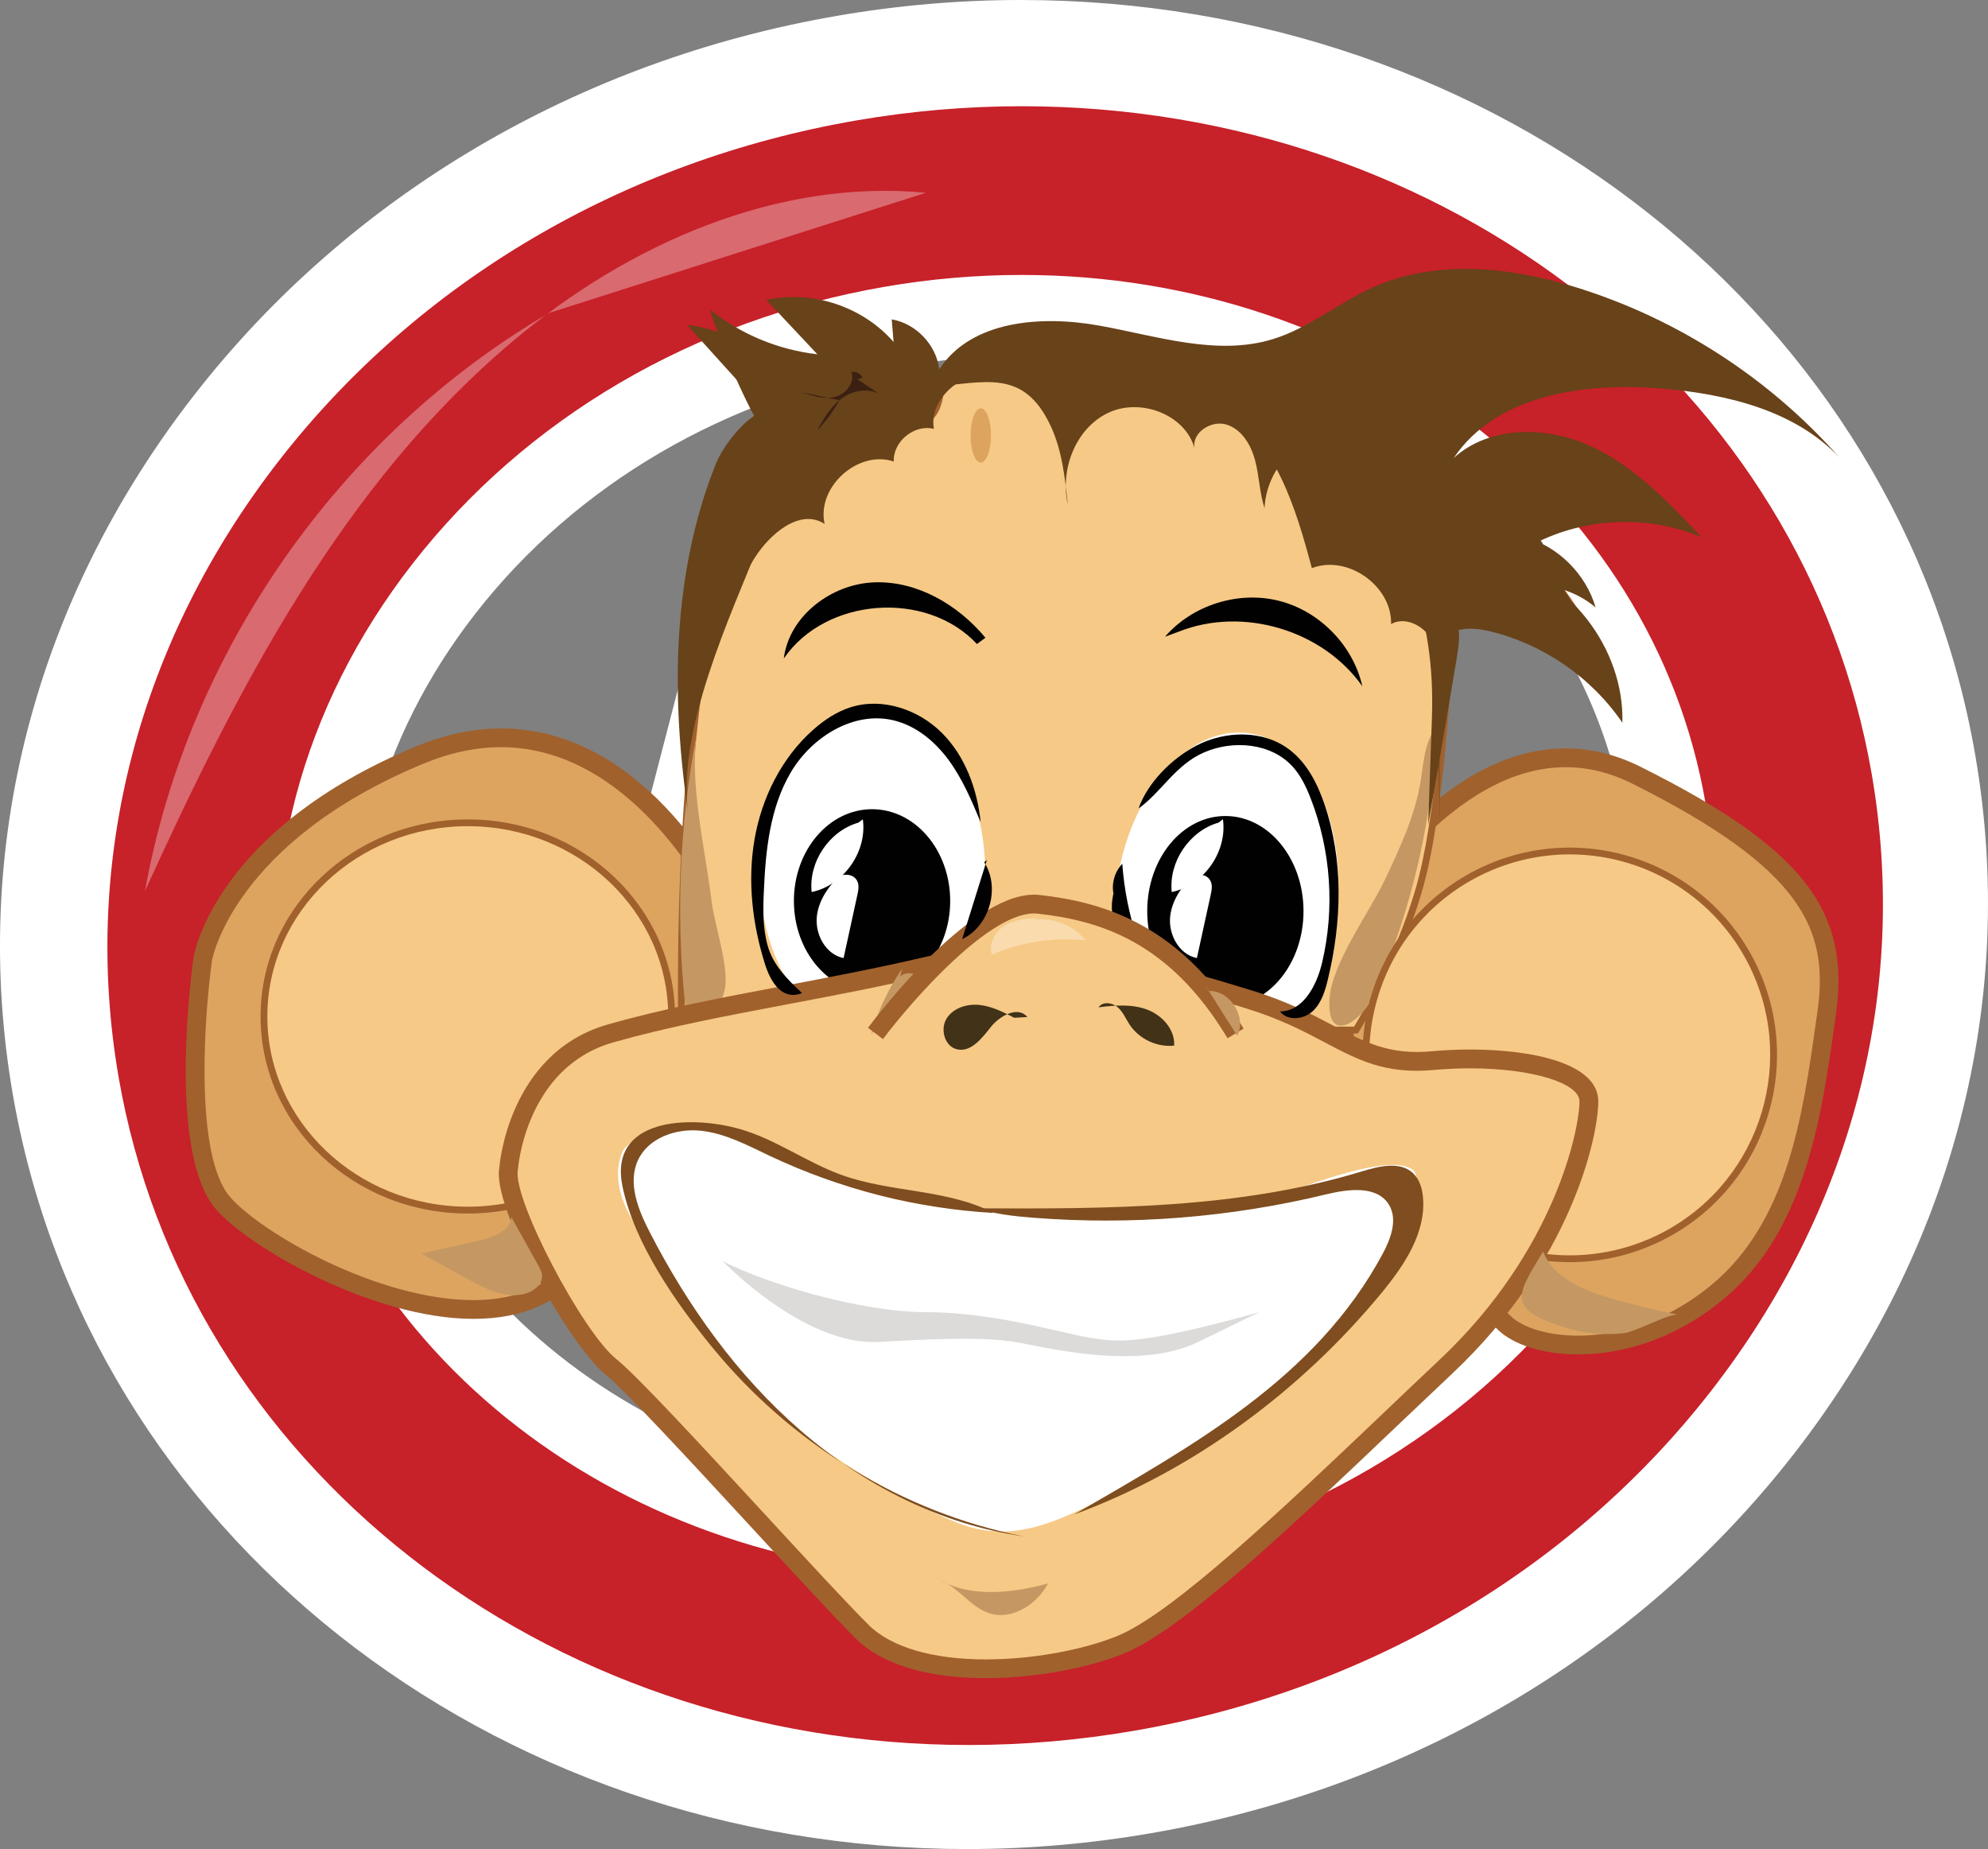 <?xml version="1.0" encoding="utf-8"?>
<!-- Generator: Adobe Illustrator 16.0.0, SVG Export Plug-In . SVG Version: 6.00 Build 0)  -->
<!DOCTYPE svg PUBLIC "-//W3C//DTD SVG 1.0//EN" "http://www.w3.org/TR/2001/REC-SVG-20010904/DTD/svg10.dtd">
<svg version="1.0" id="Layer_1" xmlns="http://www.w3.org/2000/svg" xmlns:xlink="http://www.w3.org/1999/xlink" x="0px" y="0px"
	 width="106.052px" height="98.631px" viewBox="0 0 106.052 98.631" enable-background="new 0 0 106.052 98.631"
	 xml:space="preserve">
<rect x="0" y="0" width="106.052" height="98.631" fill="#808080" stroke="none"/>
<g>
	<path fill="#FFFFFF" d="M46.673,34.909l-7.714,29.714l5.642,1.461l7.526-28.991L46.673,34.909L46.673,34.909z"/>
</g>
<g>
	<path fill="#FFFFFF" d="M37.587,31.29l-8.021,30.906l5.641,1.464l7.835-30.187l-5.454-2.186V31.29z"/>
</g>
<g id="fremdulo_box">
	<g>
		<path fill="#FFFFFF" d="M51.597,98.631c-25.478,0-46.893-16.942-50.919-40.285c-2.263-13.116,1.177-26.356,9.687-37.281
			c8.301-10.658,20.482-17.84,34.299-20.222C47.903,0.283,51.197,0,54.453,0c25.477,0,46.893,16.942,50.92,40.286
			c2.263,13.117-1.178,26.356-9.687,37.281c-8.301,10.657-20.481,17.839-34.299,20.221C58.148,98.348,54.854,98.631,51.597,98.631z
			 M54.453,19c-2.177,0-4.384,0.19-6.56,0.565c-9.146,1.578-17.151,6.256-22.539,13.174c-5.181,6.651-7.294,14.599-5.953,22.377
			c2.45,14.205,15.99,24.515,32.195,24.515c2.176,0,4.384-0.19,6.561-0.565c9.146-1.578,17.15-6.256,22.539-13.174
			c5.18-6.65,7.295-14.597,5.953-22.376C84.199,29.311,70.658,19,54.453,19z"/>
	</g>
	<g>
		<path fill="#C72129" d="M51.683,93.081c-22.72,0-41.796-14.989-45.358-35.641c-1.993-11.552,1.056-23.237,8.584-32.902
			c7.43-9.54,18.358-15.973,30.771-18.113c2.918-0.504,5.884-0.759,8.814-0.759c22.719,0,41.795,14.989,45.358,35.642
			c1.993,11.552-1.056,23.236-8.585,32.902c-7.43,9.539-18.357,15.972-30.77,18.112C57.58,92.826,54.613,93.081,51.683,93.081z
			 M54.494,14.666c-2.419,0-4.87,0.211-7.285,0.628c-10.2,1.76-19.149,7.006-25.2,14.774c-5.952,7.642-8.373,16.819-6.815,25.843
			c2.815,16.322,18.161,28.17,36.489,28.17c2.419,0,4.87-0.211,7.286-0.628c10.199-1.759,19.148-7.006,25.199-14.773
			c5.951-7.642,8.372-16.819,6.815-25.843C88.167,26.514,72.82,14.666,54.494,14.666z"/>
	</g>
	<g>
		<path fill="#DDA460" d="M38.729,48.601c0,0-5.8-12.686-16.311-8.336c-10.512,4.35-11.599,10.873-11.599,10.873
			s-1.45,10.149,1.087,13.049s14.498,9.062,18.849,3.262C35.104,61.649,38.729,48.601,38.729,48.601"/>
	</g>
	<g>
		<path fill="#A0612D" d="M25.256,70.35C25.255,70.35,25.255,70.35,25.256,70.35c-5.349,0-11.926-3.777-13.726-5.834
			c-2.658-3.037-1.266-13.025-1.206-13.448c0.048-0.289,1.257-6.859,11.902-11.265c1.518-0.628,3.031-0.946,4.5-0.946
			c8.004,0,12.279,9.146,12.457,9.536l0.076,0.166l-0.049,0.176c-0.149,0.536-3.701,13.206-8.056,19.014
			C29.86,69.475,27.875,70.35,25.256,70.35z M26.727,39.856c-1.336,0-2.722,0.293-4.117,0.87
			C12.471,44.922,11.323,51.157,11.312,51.22c-0.392,2.749-0.986,10.402,0.97,12.638c1.694,1.936,7.906,5.492,12.972,5.492
			c0,0,0.001,0,0.001,0c2.288,0,4.003-0.74,5.099-2.201c3.967-5.29,7.385-16.911,7.84-18.501
			C37.591,47.438,33.532,39.856,26.727,39.856z"/>
	</g>
	<g>
		<path fill="#F6C986" d="M24.955,64.55c-5.996,0-10.874-4.634-10.874-10.331c0-5.695,4.878-10.33,10.874-10.33
			s10.873,4.635,10.873,10.33C35.828,59.916,30.951,64.55,24.955,64.55"/>
	</g>
	<g>
		<path fill="#A0612D" d="M24.955,44.07c5.896,0,10.692,4.552,10.692,10.148c0,5.596-4.797,10.149-10.692,10.149
			c-5.896,0-10.693-4.554-10.693-10.149C14.262,48.622,19.059,44.07,24.955,44.07 M24.955,43.708
			c-6.105,0-11.055,4.706-11.055,10.511c0,5.806,4.949,10.512,11.055,10.512s11.054-4.706,11.054-10.512
			C36.009,48.414,31.061,43.708,24.955,43.708"/>
	</g>
	<g>
		<path fill="#DDA460" d="M71.713,49.326c0,0,6.886-12.324,15.585-7.975c8.699,4.351,10.874,7.611,10.148,12.687
			c-0.724,5.074-1.449,11.236-5.799,14.86c-4.35,3.625-9.424,3.262-11.236,1.812s-8.698-13.049-8.698-13.049V49.326z"/>
	</g>
	<g>
		<path fill="#A0612D" d="M84.188,72.247c-1.688,0-3.179-0.417-4.089-1.146c-1.863-1.489-8.533-12.707-8.816-13.185l-0.07-0.117
			v-8.604l0.063-0.114c0.209-0.374,5.2-9.16,12.247-9.16c1.349,0,2.694,0.33,3.998,0.982c8.588,4.295,11.217,7.627,10.42,13.204
			l-0.08,0.563c-0.693,4.899-1.557,10.996-5.895,14.61C88.872,71.862,85.766,72.247,84.188,72.247z M72.213,57.524
			c1.958,3.292,7.1,11.668,8.51,12.796c0.727,0.581,2.021,0.927,3.466,0.927c1.441,0,4.286-0.354,7.139-2.732
			c4.042-3.368,4.84-9.007,5.544-13.982l0.08-0.564c0.625-4.376-0.764-7.611-9.877-12.169c-1.164-0.582-2.358-0.877-3.551-0.877
			c-6.06,0-10.717,7.535-11.311,8.539V57.524z"/>
	</g>
	<g>
		<path fill="#F6C986" d="M36.368,54.944c-0.046-2.299-0.385-26.154,5.268-30.766l0.118-0.098l-3.008-5.264l6.168,1.814
			l-2.612-4.479c0.666,0.006,2.188,0.139,3.114,1.145c0.587,0.638,0.837,1.531,0.742,2.653c-0.11,1.33-0.011,1.56,0.09,1.669
			c0.049,0.053,0.112,0.082,0.181,0.082c0.136,0,0.494,0,1.48-3.314c0.495,0.188,1.895,0.842,1.91,2.229l0.003,0.317l0.271-0.164
			c1.456-0.881,2.666-1.347,3.496-1.347c0.775,0,2.451,0.141,4.393,0.305c2.618,0.22,5.875,0.494,7.933,0.494
			c0.635,0,1.116-0.024,1.474-0.076l0.06-0.008l0.043-0.043c0.044-0.045,4.604-4.52,11.251-4.52c1.387,0,2.785,0.194,4.158,0.579
			c6.67,1.867,8.148,3.132,8.476,3.594c-0.596-0.071-2.023-0.22-3.742-0.22c-3.165,0-7.387,0.495-9.531,2.854
			c-1.93,2.123-2.812,2.989-3.213,3.342l0.22,0.288c1.129-0.733,4.021-2.442,6.485-2.442c0.474,0,0.909,0.064,1.297,0.194
			c2.493,0.831,4.358,2.54,5.056,3.25c-0.418-0.017-1.094-0.037-1.894-0.037c-2.088,0-4.9,0.138-6.438,0.798
			c-2.523,1.082-3.608,1.798-3.654,1.828l0.171,0.318c0.013-0.006,1.33-0.547,2.901-0.547c1.588,0,2.859,0.533,3.779,1.586
			c1.914,2.189,2.359,4.183,2.461,4.966c-1.304-0.829-6.251-3.893-8.092-3.893c-0.192,0-0.349,0.03-0.476,0.095
			c-0.376,0.188-0.578,0.444-0.598,0.76c-0.044,0.711,0.905,1.447,1.218,1.669c-0.047,0.935-0.436,8.168-1.44,12.188
			c-0.981,3.926-3.182,7.602-3.549,8.199H36.368z"/>
	</g>
	<g>
		<path fill="#A0612D" d="M78.742,15.757c1.369,0,2.751,0.192,4.108,0.571c5.419,1.517,7.359,2.612,8.054,3.185
			c-0.728-0.074-1.896-0.166-3.271-0.166c-3.201,0-7.477,0.506-9.665,2.912c-1.895,2.084-2.773,2.951-3.18,3.312
			c-0.248,0.162-0.389,0.262-0.389,0.262l-0.15,0.108v0.187l0.012,0.371h0.364c0.155,0,0.299-0.082,0.604-0.35
			c0.898-0.582,3.902-2.399,6.365-2.399c0.454,0,0.871,0.062,1.239,0.185c2.131,0.711,3.8,2.077,4.653,2.882
			c-0.392-0.011-0.884-0.021-1.434-0.021c-2.104,0-4.943,0.141-6.51,0.812c-2.538,1.088-3.638,1.813-3.684,1.844l0.341,0.637
			c0.013-0.005,1.301-0.532,2.832-0.532c1.532,0,2.759,0.512,3.643,1.523c1.619,1.85,2.167,3.555,2.354,4.479
			c-1.681-1.051-6.098-3.705-7.848-3.705c-0.222,0-0.403,0.037-0.558,0.113c-0.546,0.273-0.68,0.645-0.696,0.909
			c-0.047,0.75,0.805,1.47,1.212,1.771c-0.065,1.255-0.459,8.168-1.43,12.055c-0.937,3.745-2.991,7.264-3.475,8.061H36.547
			c-0.055-3.063-0.254-25.078,4.881-30.153l0.973,1.7l0.277,0.483l0.33-0.448c1.09-1.479,2.315-3.39,1.964-4.085
			c-0.102-0.201-0.303-0.316-0.552-0.316c-0.34,0-0.965,0.182-2.79,1.555l-2.503-4.379l5.299,1.559l0.874,0.257l-0.459-0.787
			l-2.217-3.8c0.727,0.047,1.907,0.257,2.659,1.074c0.551,0.599,0.785,1.445,0.695,2.516c-0.116,1.406-0.008,1.649,0.136,1.806
			c0.083,0.091,0.195,0.14,0.315,0.14c0.246,0,0.614,0,1.597-3.251c0.521,0.229,1.477,0.78,1.598,1.788
			c-1.152,0.715-2.022,1.408-2.061,1.439l-0.407,0.325l0.447,0.269c0.055,0.033,0.556,0.323,1.138,0.323
			c0.487,0,1.341-0.216,1.58-1.662c0.017-0.097,0.028-0.193,0.035-0.29c1.352-0.798,2.467-1.22,3.233-1.22
			c0.769,0,2.44,0.142,4.378,0.305c2.758,0.232,5.882,0.495,7.947,0.495c0.644,0,1.133-0.025,1.5-0.078l0.118-0.018l0.086-0.084
			C67.664,20.178,72.175,15.757,78.742,15.757 M78.742,15.394c-6.805,0-11.38,4.572-11.38,4.572
			C67,20.019,66.504,20.04,65.915,20.04c-3.539,0-10.462-0.798-12.325-0.798c-1.049,0-2.437,0.674-3.59,1.372
			c0.001,0.139-0.01,0.285-0.035,0.439c-0.182,1.087-0.726,1.359-1.224,1.359c-0.499,0-0.952-0.272-0.952-0.272
			s0.972-0.776,2.211-1.526c-0.019-1.833-2.211-2.46-2.211-2.46s-0.989,3.366-1.359,3.366c-0.131,0-0.185-0.42-0.09-1.555
			c0.311-3.728-3.106-3.994-4.09-3.994c-0.164,0-0.26,0.008-0.26,0.008l2.537,4.35l-6.161-1.812l3.155,5.521
			c0.035-0.029,0.071-0.058,0.107-0.084c1.57-1.202,2.41-1.648,2.791-1.648c1.112,0-1.705,3.822-1.705,3.822l-1.193-2.09
			c-6.048,4.934-5.33,31.088-5.33,31.088h36.246c0,0,2.537-3.988,3.624-8.338c1.087-4.349,1.449-12.323,1.449-12.323
			s-2.174-1.45-0.724-2.175c0.104-0.052,0.236-0.076,0.395-0.076c2.054,0,8.304,4.062,8.304,4.062s0-2.536-2.537-5.436
			c-1.128-1.29-2.612-1.646-3.915-1.646c-1.629,0-2.972,0.559-2.972,0.559s1.087-0.726,3.625-1.812
			c1.522-0.651,4.349-0.783,6.367-0.783c1.346,0,2.332,0.059,2.332,0.059s-2.175-2.538-5.438-3.625
			c-0.425-0.142-0.881-0.203-1.354-0.203c-2.537,0-5.524,1.783-6.585,2.473c-0.27,0.238-0.357,0.276-0.384,0.276
			c-0.015,0-0.015-0.009-0.015-0.009s0.145-0.102,0.398-0.268c0.432-0.382,1.338-1.277,3.227-3.356
			c2.1-2.309,6.263-2.794,9.396-2.794c2.279,0,4.015,0.256,4.015,0.256s0.362-1.449-8.699-3.986
			C81.473,15.566,80.065,15.394,78.742,15.394"/>
	</g>
	<g>
		<path fill="#FFFFFF" d="M52.555,46.533c0,4.845-2.696,8.771-6.021,8.771s-6.02-3.926-6.02-8.771c0-4.844,2.695-8.771,6.02-8.771
			S52.555,41.689,52.555,46.533"/>
	</g>
	<g>
		<path fill="#FFFFFF" d="M71.27,48.863c-0.656,4.96-3.812,8.634-7.049,8.204c-3.237-0.427-5.329-4.795-4.673-9.754
			c0.655-4.961,3.812-8.634,7.048-8.206C69.832,39.536,71.924,43.904,71.27,48.863"/>
	</g>
	<g>
		<path fill="#010101" d="M50.689,48.058c0,2.702-1.866,4.893-4.168,4.893s-4.17-2.19-4.17-4.893c0-2.703,1.868-4.894,4.17-4.894
			S50.689,45.354,50.689,48.058"/>
	</g>
	<g>
		<path fill="#010101" d="M69.537,48.601c0,2.803-1.865,5.074-4.168,5.074S61.2,51.403,61.2,48.601s1.866-5.074,4.169-5.074
			S69.537,45.798,69.537,48.601"/>
	</g>
	<g>
		<path fill="#C59863" d="M37.232,38.815c-1.035,5.211-1.225,10.588-0.559,15.857c1.02-0.967,1.58-0.467,1.959-1.759
			c0.337-1.145-0.523-3.588-0.667-4.811C37.641,45.351,36.69,41.547,37.232,38.815"/>
	</g>
	<g>
		<path fill="#C59863" d="M73.875,46.935c0.8-1.692,1.608-3.413,1.91-5.26c0.166-1.005,0.204-2.104,0.841-2.898
			c-0.18,4.847-1.292,9.611-3.197,14.067c-0.683,1.596-2.675,3.05-2.504,0.424C71.047,51.382,73.064,48.648,73.875,46.935"/>
	</g>
	<g>
		<path fill="#F6C986" d="M83.751,67.146c-4.007,0-7.678-2.189-9.578-5.712c-2.849-5.277-0.872-11.886,4.405-14.733
			c1.584-0.855,3.366-1.308,5.154-1.308c4.007,0,7.677,2.188,9.579,5.712c2.847,5.276,0.871,11.886-4.405,14.732
			C87.321,66.693,85.539,67.146,83.751,67.146"/>
	</g>
	<g>
		<path fill="#A0612D" d="M83.732,45.574c3.939,0,7.55,2.151,9.419,5.616c2.8,5.188,0.857,11.688-4.331,14.488
			c-1.558,0.841-3.311,1.284-5.069,1.284c-3.939,0-7.55-2.151-9.419-5.616c-1.355-2.514-1.652-5.404-0.834-8.141
			c0.816-2.736,2.652-4.99,5.166-6.347C80.221,46.019,81.974,45.574,83.732,45.574 M83.732,45.212c-1.773,0-3.571,0.428-5.241,1.328
			c-5.373,2.9-7.378,9.606-4.479,14.979c1.999,3.704,5.808,5.807,9.738,5.807c1.773,0,3.571-0.427,5.241-1.328
			c5.373-2.9,7.378-9.606,4.479-14.979C91.473,47.315,87.665,45.212,83.732,45.212"/>
	</g>
	<g>
		<path fill="#F6C986" d="M27.129,62.374c0,0,0.363-5.799,5.438-7.248c5.075-1.451,10.874-2.176,17.036-3.625
			c6.162-1.45,12.323,0.362,17.035,1.812c4.712,1.448,5.8,3.624,9.786,3.262c3.987-0.363,8.337,0.362,8.337,2.175
			c0,1.812-1.45,8.336-7.612,14.136c-6.161,5.8-13.772,13.41-17.398,14.861c-3.623,1.449-10.873,2.174-13.772-0.726
			S34.379,74.336,32.566,72.886C30.755,71.437,26.768,64.187,27.129,62.374"/>
	</g>
	<g>
		<path fill="#A0612D" d="M52.593,89.515c-2.203,0-5.201-0.371-6.969-2.14c-1.189-1.189-3.329-3.509-5.594-5.965
			c-3.156-3.421-6.732-7.299-7.776-8.134c-1.814-1.452-6.041-8.867-5.615-11l0,0c-0.004,0,0.44-6.104,5.791-7.631
			c2.906-0.831,6.028-1.422,9.333-2.048c2.496-0.472,5.077-0.96,7.727-1.583c1.541-0.363,3.186-0.547,4.89-0.547
			c4.353,0,8.353,1.12,12.407,2.368c1.898,0.583,3.209,1.274,4.363,1.885c1.688,0.891,2.973,1.562,5.23,1.356
			c0.677-0.062,1.366-0.093,2.049-0.093c3.303,0,6.833,0.727,6.833,2.766c0,1.864-1.427,8.53-7.77,14.5
			c-0.947,0.892-1.929,1.825-2.925,2.773c-5.641,5.371-11.473,10.924-14.631,12.188C57.926,89.016,55.111,89.515,52.593,89.515z
			 M54.378,51.468c-1.627,0-3.195,0.175-4.661,0.52c-2.671,0.629-5.263,1.119-7.77,1.594c-3.282,0.621-6.381,1.207-9.244,2.025
			c-4.681,1.337-5.073,6.744-5.076,6.799c-0.298,1.52,3.438,8.64,5.251,10.09c1.103,0.883,4.551,4.621,7.886,8.237
			c2.258,2.448,4.391,4.761,5.566,5.936c1.191,1.191,3.415,1.847,6.262,1.847c2.4,0,5.071-0.472,6.971-1.231
			c2.979-1.192,9-6.926,14.312-11.983c0.998-0.95,1.98-1.886,2.929-2.778c6.19-5.825,7.455-12.345,7.455-13.771
			c0-0.99-2.562-1.766-5.833-1.766c-0.652,0-1.312,0.03-1.959,0.089c-2.572,0.234-4.037-0.545-5.787-1.469
			c-1.116-0.589-2.381-1.257-4.191-1.813C63.305,52.811,58.941,51.468,54.378,51.468z"/>
	</g>
	<g>
		<path fill="#C59863" d="M48.128,51.665c-0.739,1.074-1.302,2.271-1.658,3.528c0.686-1.138,1.574-2.152,2.61-2.981
			c-0.224-0.339-0.768-0.401-1.063-0.122"/>
	</g>
	<g>
		<path fill="#010101" d="M59.806,46.465c-0.274,0.683-0.553,1.397-0.483,2.129c0.071,0.732,0.615,1.476,1.351,1.503
			c-0.437-1.299-0.706-2.654-0.804-4.021c-0.404,0.421-0.585,1.045-0.466,1.617"/>
	</g>
	<g>
		<path fill="#F6C986" d="M46.703,55.126c0,0,5.436-7.25,8.698-6.889c3.262,0.363,7.249,1.451,10.512,6.889"/>
	</g>
	<g>
		<path fill="#A0612D" d="M47.103,55.426l-0.8-0.6c0.574-0.765,5.704-7.476,9.154-7.086c3.297,0.367,7.514,1.51,10.885,7.129
			l-0.857,0.514c-3.127-5.212-6.881-6.286-10.139-6.648C52.895,48.474,48.568,53.474,47.103,55.426z"/>
	</g>
	<g>
		<path fill="#DDA460" d="M52.864,23.229c0-0.802-0.243-1.45-0.544-1.45s-0.544,0.648-0.544,1.45c0,0.801,0.243,1.448,0.544,1.448
			S52.864,24.03,52.864,23.229"/>
	</g>
	<g opacity="0.33">
		<g>
			<defs>
				<rect id="SVGID_1_" x="52.86" y="48.974" width="5.057" height="1.95"/>
			</defs>
			<clipPath id="SVGID_2_">
				<use xlink:href="#SVGID_1_"  overflow="visible"/>
			</clipPath>
			<g clip-path="url(#SVGID_2_)">
				<path fill="#FFFFFF" d="M55.401,48.974c-0.617,0.015-1.26,0.069-1.787,0.389c-0.528,0.319-0.898,0.978-0.699,1.562
					c1.563-0.681,3.306-0.946,5.003-0.763c-0.799-1-2.27-1.397-3.463-0.939"/>
			</g>
		</g>
	</g>
	<g>
		<path fill="#FFFFFF" d="M33.291,61.287c0,0,1.812-2.175,5.438-0.726c3.623,1.451,7.611,3.988,14.498,3.988
			s11.961,0.362,14.86-0.726c2.9-1.088,6.163-2.175,7.25-1.45s-1.812,6.524-1.812,6.524s-7.249,7.25-11.599,9.425
			c-4.35,2.174-7.25,4.35-10.873,2.899c-3.625-1.45-9.062-4.713-11.238-7.612c-2.173-2.899-5.799-7.611-6.523-9.424
			S33.291,61.287,33.291,61.287"/>
	</g>
	<g>
		<path fill="#DCDBD9" d="M67.182,69.992c-6.524,1.816-7.611,1.59-9.062,1.362c-1.449-0.227-5.073-1.362-8.698-1.362
			s-8.699-1.589-10.874-2.725c0,0,4.35,4.541,8.336,4.314c3.987-0.228,5.8-0.228,7.25,0c1.449,0.227,6.524,1.591,9.787,0
			L67.182,69.992z"/>
	</g>
	<g>
		<path fill="#413218" d="M54.108,54.29c-0.593-0.307-1.204-0.618-1.867-0.686c-0.665-0.066-1.404,0.166-1.75,0.737
			c-0.346,0.57-0.096,1.472,0.554,1.629c0.75,0.181,1.342-0.594,1.822-1.2c0.479-0.605,1.455-1.121,1.938-0.519"/>
	</g>
	<g>
		<path fill="#413218" d="M58.603,53.732c0.859-0.108,1.756-0.184,2.569,0.113c0.814,0.296,1.517,1.064,1.464,1.929
			c-0.907,0.098-1.854-0.343-2.363-1.101c-0.212-0.316-0.357-0.688-0.644-0.94c-0.285-0.254-0.79-0.326-1.015-0.017"/>
	</g>
	<g>
		<path fill="#C59863" d="M64.305,52.571c0.565,0.894,1.13,1.787,1.695,2.682c0.525-1.017-0.39-2.444-1.533-2.392"/>
	</g>
	<g>
		<path fill="#C59863" d="M89.547,70.135c-1.197-0.239-2.385-0.528-3.559-0.866c-1.479-0.424-3.104-1.08-3.668-2.511
			c-1.354,2.259-2.056,3.061,1.171,4.058c1,0.31,2.067,0.414,3.107,0.301C87.294,71.042,89.033,70.032,89.547,70.135"/>
	</g>
	<g>
		<path fill="#C59863" d="M27.281,64.913c-0.068,0.744-0.95,1.078-1.679,1.244c-1.04,0.239-2.081,0.478-3.121,0.715l2.484,1.369
			c0.977,0.536,2.104,1.09,3.159,0.732c0.422-0.143,0.832-0.511,0.791-0.955c-0.018-0.184-0.109-0.353-0.199-0.514
			c-0.451-0.812-0.904-1.626-1.356-2.439"/>
	</g>
	<g>
		<path fill="#7F4D1F" d="M54.611,81.951c-4.414-0.621-8.547-2.736-11.915-5.656c-3.368-2.921-6.002-6.62-8.043-10.583
			c-0.612-1.191-1.181-2.609-0.62-3.825c0.552-1.198,2.043-1.713,3.355-1.572c1.312,0.142,2.505,0.787,3.698,1.351
			c3.733,1.763,7.807,2.799,11.928,3.037c-2.475-1.283-5.461-1.081-8.086-2.017c-1.885-0.673-3.541-1.917-5.467-2.463
			c-2.677-0.759-7.001-0.584-6.255,3.055c0.627,3.05,2.861,6.229,4.791,8.591C42.176,76.979,48.114,80.684,54.611,81.951"/>
	</g>
	<g>
		<path fill="#7F4D1F" d="M73.727,68.933c1.194-1.453,2.341-3.17,2.186-5.045c-0.039-0.477-0.179-0.973-0.526-1.303
			c-0.692-0.658-1.809-0.383-2.722-0.105c-6.604,2.014-13.63,2.002-20.534,1.975c0.959,0.31,1.969,0.421,2.974,0.499
			c5.237,0.413,10.54-0.01,15.646-1.247c1.174-0.283,2.694-0.482,3.335,0.541c0.491,0.783,0.116,1.807-0.32,2.622
			c-3.579,6.673-10.179,10.26-16.461,13.913C63.671,78.442,69.431,74.157,73.727,68.933"/>
	</g>
	<g>
		<path fill="#FFFFFF" d="M45.791,43.881c-1.555,0.445-2.664,2.096-2.493,3.702c1.706-0.354,2.976-2.157,2.73-3.883"/>
	</g>
	<g>
		<path fill="#FFFFFF" d="M65.001,43.881c-1.554,0.445-2.663,2.096-2.493,3.702c1.707-0.354,2.976-2.157,2.73-3.883"/>
	</g>
	<g>
		<path fill="#FFFFFF" d="M45.09,46.448c-0.748,0.621-1.398,1.448-1.513,2.416c-0.113,0.967,0.47,2.054,1.425,2.241
			c0.245-1.122,0.49-2.243,0.734-3.364c0.051-0.236,0.102-0.49,0.009-0.713c-0.248-0.594-1.177-0.398-1.614,0.073"/>
	</g>
	<g>
		<path fill="#FFFFFF" d="M63.938,46.448c-0.748,0.621-1.398,1.448-1.512,2.416c-0.114,0.967,0.468,2.054,1.424,2.241
			c0.246-1.122,0.489-2.243,0.734-3.364c0.052-0.236,0.102-0.49,0.008-0.713c-0.246-0.594-1.176-0.398-1.612,0.073"/>
	</g>
	<g>
		<path fill="#684219" d="M40.244,29.78c0.829-1.317,2.445-2.683,3.747-1.832c-0.444-1.962,1.782-3.971,3.689-3.329
			c-0.053-1.067,1.104-2.01,2.139-1.742c-0.183-0.995,0.479-1.995,1.354-2.499c0.874-0.508,1.918-0.617,2.927-0.66
			c2.622-0.114,5.26,0.143,7.81,0.759c1.158,0.28,2.314,0.642,3.32,1.28c2.821,1.791,3.891,5.32,4.752,8.549
			c1.899-0.736,4.285,0.947,4.227,2.985c0.729-0.419,1.709,0.058,2.131,0.785s0.436,1.614,0.438,2.454
			c0.008,2.459,0.014,4.918,0.022,7.378c-0.048-2.723-0.086-5.444-0.114-8.166c-0.006-0.576,0.005-1.203,0.365-1.652
			c0.537-0.669,1.562-0.622,2.396-0.425c2.859,0.68,5.444,2.458,7.101,4.886c0.11-3.98-2.881-7.829-6.764-8.705
			c1.7,0.177,3.356,0.772,4.78,1.722c-0.437-1.219-1.484-2.202-2.729-2.559c2.734-1.418,6.102-1.552,8.939-0.354
			c-1.769-1.879-3.6-3.804-5.948-4.872c-2.348-1.068-5.368-1.086-7.278,0.649c2.303-3.413,7.061-4.05,11.162-3.701
			c3.432,0.292,7.045,1.165,9.411,3.668c-3.728-4.219-8.63-7.391-14.007-9.062c-3.531-1.097-7.474-1.525-10.851-0.02
			c-1.841,0.82-3.433,2.182-5.36,2.773c-2.994,0.917-6.178-0.168-9.26-0.721c-3.082-0.555-6.825-0.29-8.539,2.33
			c-0.156-1.305-1.238-2.443-2.535-2.664l0.101,1.209c-1.639-1.891-4.347-2.787-6.79-2.245l2.724,2.898
			c-2.087-0.235-4.103-1.074-5.738-2.39c0.776,2.438,1.813,4.792,3.087,7.011c0.229,0.4-2.326,5.46-2.563,6.276
			c-0.599,2.055-1.185,4.362-1.151,6.5C38.47,34.272,38.949,31.834,40.244,29.78"/>
	</g>
	<g>
		<path fill="#684219" d="M81.325,28.638c1.791,0.504,3.277,1.979,3.796,3.766c-0.488-0.414-1.061-0.731-1.669-0.927
			c0.617,0.976,1.125,2.021,1.507,3.109c-1.083-2.015-3.068-3.522-5.301-4.024c-0.406-0.092-0.937-0.303-0.869-0.714
			c0.021-0.123,0.096-0.227,0.172-0.325c0.421-0.533,0.961-1.016,1.622-1.173s1.454,0.098,1.748,0.711"/>
	</g>
	<g>
		<path fill="#684219" d="M39.457,18.324c-0.83-0.554-1.803-0.897-2.798-0.986c1.643,1.817,3.285,3.635,4.928,5.452
			c-0.648-1.631-1.296-3.262-1.942-4.894"/>
	</g>
	<g>
		<path fill="#684219" d="M38.211,24.686c-2.38,5.897-2.426,12.504-1.484,18.793c-0.672-4.493,2.266-10.668,3.877-14.734
			c0.515-1.3,2.811-4.88,1.969-6.197C41.156,20.329,38.724,23.419,38.211,24.686"/>
	</g>
	<g>
		<path fill="#684219" d="M76.387,38.314c-0.066,1.891-0.133,3.782-0.199,5.673c0.526-2.982,1.037-5.965,1.534-8.952
			c0.104-0.63,0.205-1.295-0.029-1.889c-0.41-1.039-1.666-1.616-2.407-2.399C76.132,33.256,76.484,35.568,76.387,38.314"/>
	</g>
	<g>
		<path fill="#684219" d="M56.051,22.725c0.605,1.298,0.762,2.754,0.911,4.177c-0.417-1.861,0.409-4.024,2.121-4.865
			c1.714-0.84,4.14,0.047,4.646,1.887c-0.181-0.838,0.886-1.533,1.704-1.276c0.819,0.256,1.313,1.101,1.527,1.931
			c0.216,0.831,0.232,1.707,0.498,2.524c0.058-1.364,0.824-2.679,1.984-3.398c-1.377-3.171-4.713-5.387-8.169-5.427
			c-1.637-0.02-3.264,0.406-4.896,0.287c-1.2-0.088-2.418-0.468-3.583-0.168c-1.184,0.306-2.195,1.268-2.93,2.203
			C52.467,20.45,54.596,19.597,56.051,22.725"/>
	</g>
	<g>
		<path fill="#C59863" d="M49.807,84.088c1.747,1.169,4.071,0.928,6.102,0.378c-0.601,1.129-1.938,1.985-3.152,1.584
			c-1.002-0.334-1.621-1.391-2.612-1.754"/>
	</g>
	<g>
		<path fill="#010101" d="M40.952,50.444c-0.264-0.93-0.246-1.914-0.204-2.879c0.093-2.195,0.32-4.47,1.436-6.363
			c1.116-1.893,3.354-3.291,5.49-2.777c1.204,0.289,2.215,1.135,2.945,2.135c0.731,0.999,1.217,2.152,1.694,3.294
			c-0.179-1.755-0.819-3.514-2.068-4.761c-1.249-1.248-3.161-1.898-4.847-1.373c-0.756,0.234-1.43,0.685-2.021,1.209
			c-1.683,1.495-2.74,3.622-3.125,5.838c-0.383,2.217-0.12,4.516,0.557,6.661c0.3,0.95,0.905,1.963,1.976,1.546
			C42.018,52.245,41.255,51.515,40.952,50.444"/>
	</g>
	<g>
		<path fill="#010101" d="M64.219,40.14c1.567-0.686,3.599-0.51,4.746,0.761c0.437,0.483,0.72,1.084,0.956,1.691
			c1.079,2.773,1.293,5.877,0.604,8.772c-0.285,1.202-1.008,2.584-2.242,2.588c0.391,0.513,1.239,0.437,1.721,0.008
			c0.479-0.429,0.68-1.084,0.831-1.71c0.747-3.078,0.843-6.377-0.187-9.372c-0.378-1.101-0.936-2.189-1.865-2.893
			c-1.396-1.061-3.426-1.02-4.979-0.203c-1.291,0.678-2.589,1.972-3.064,3.34C61.939,42.274,62.697,40.806,64.219,40.14"/>
	</g>
	<g>
		<path fill="#010101" d="M52.646,45.871c-0.439,1.407-0.879,2.814-1.319,4.223c1.457-0.685,2.049-2.745,1.179-4.099"/>
	</g>
	<g>
		<path fill="#010101" d="M62.885,33.692c3.412-1.355,7.675-0.087,9.791,2.914c-0.492-2.182-2.283-4.014-4.451-4.558
			c-2.168-0.545-4.613,0.226-6.076,1.915"/>
	</g>
	<g>
		<path fill="#010101" d="M52.569,34.018c-1.462-1.76-3.644-3.04-5.931-2.955c-2.286,0.084-4.545,1.791-4.825,4.062
			c2.232-3.262,7.61-3.664,10.304-0.772"/>
	</g>
	<g>
		<path fill="#3C2113" d="M46.013,20.155c-0.086-0.229-0.358-0.367-0.594-0.302c0.202,0.564-0.31,1.182-0.894,1.319
			c-0.583,0.138-1.189-0.058-1.757-0.252c0.671,0.145,1.342,0.287,2.013,0.432c-0.322,0.584-0.723,1.125-1.188,1.604
			c0.362-0.675,0.777-1.355,1.416-1.775c0.641-0.422,1.562-0.508,2.138-0.004c-0.468-0.316-0.936-0.633-1.403-0.949"/>
	</g>
	<g opacity="0.33">
		<g>
			<defs>
				<rect id="SVGID_3_" x="7.732" y="10.179" width="41.662" height="37.353"/>
			</defs>
			<clipPath id="SVGID_4_">
				<use xlink:href="#SVGID_3_"  overflow="visible"/>
			</clipPath>
			<g clip-path="url(#SVGID_4_)">
				<path fill="#FFFFFF" d="M29.297,16.692c-11.181,6.521-19.277,18.1-21.564,30.839c4.924-10.813,10.562-21.726,19.662-29.363
					c6.129-5.144,14.036-8.644,21.999-7.886"/>
			</g>
		</g>
	</g>
</g>
</svg>
